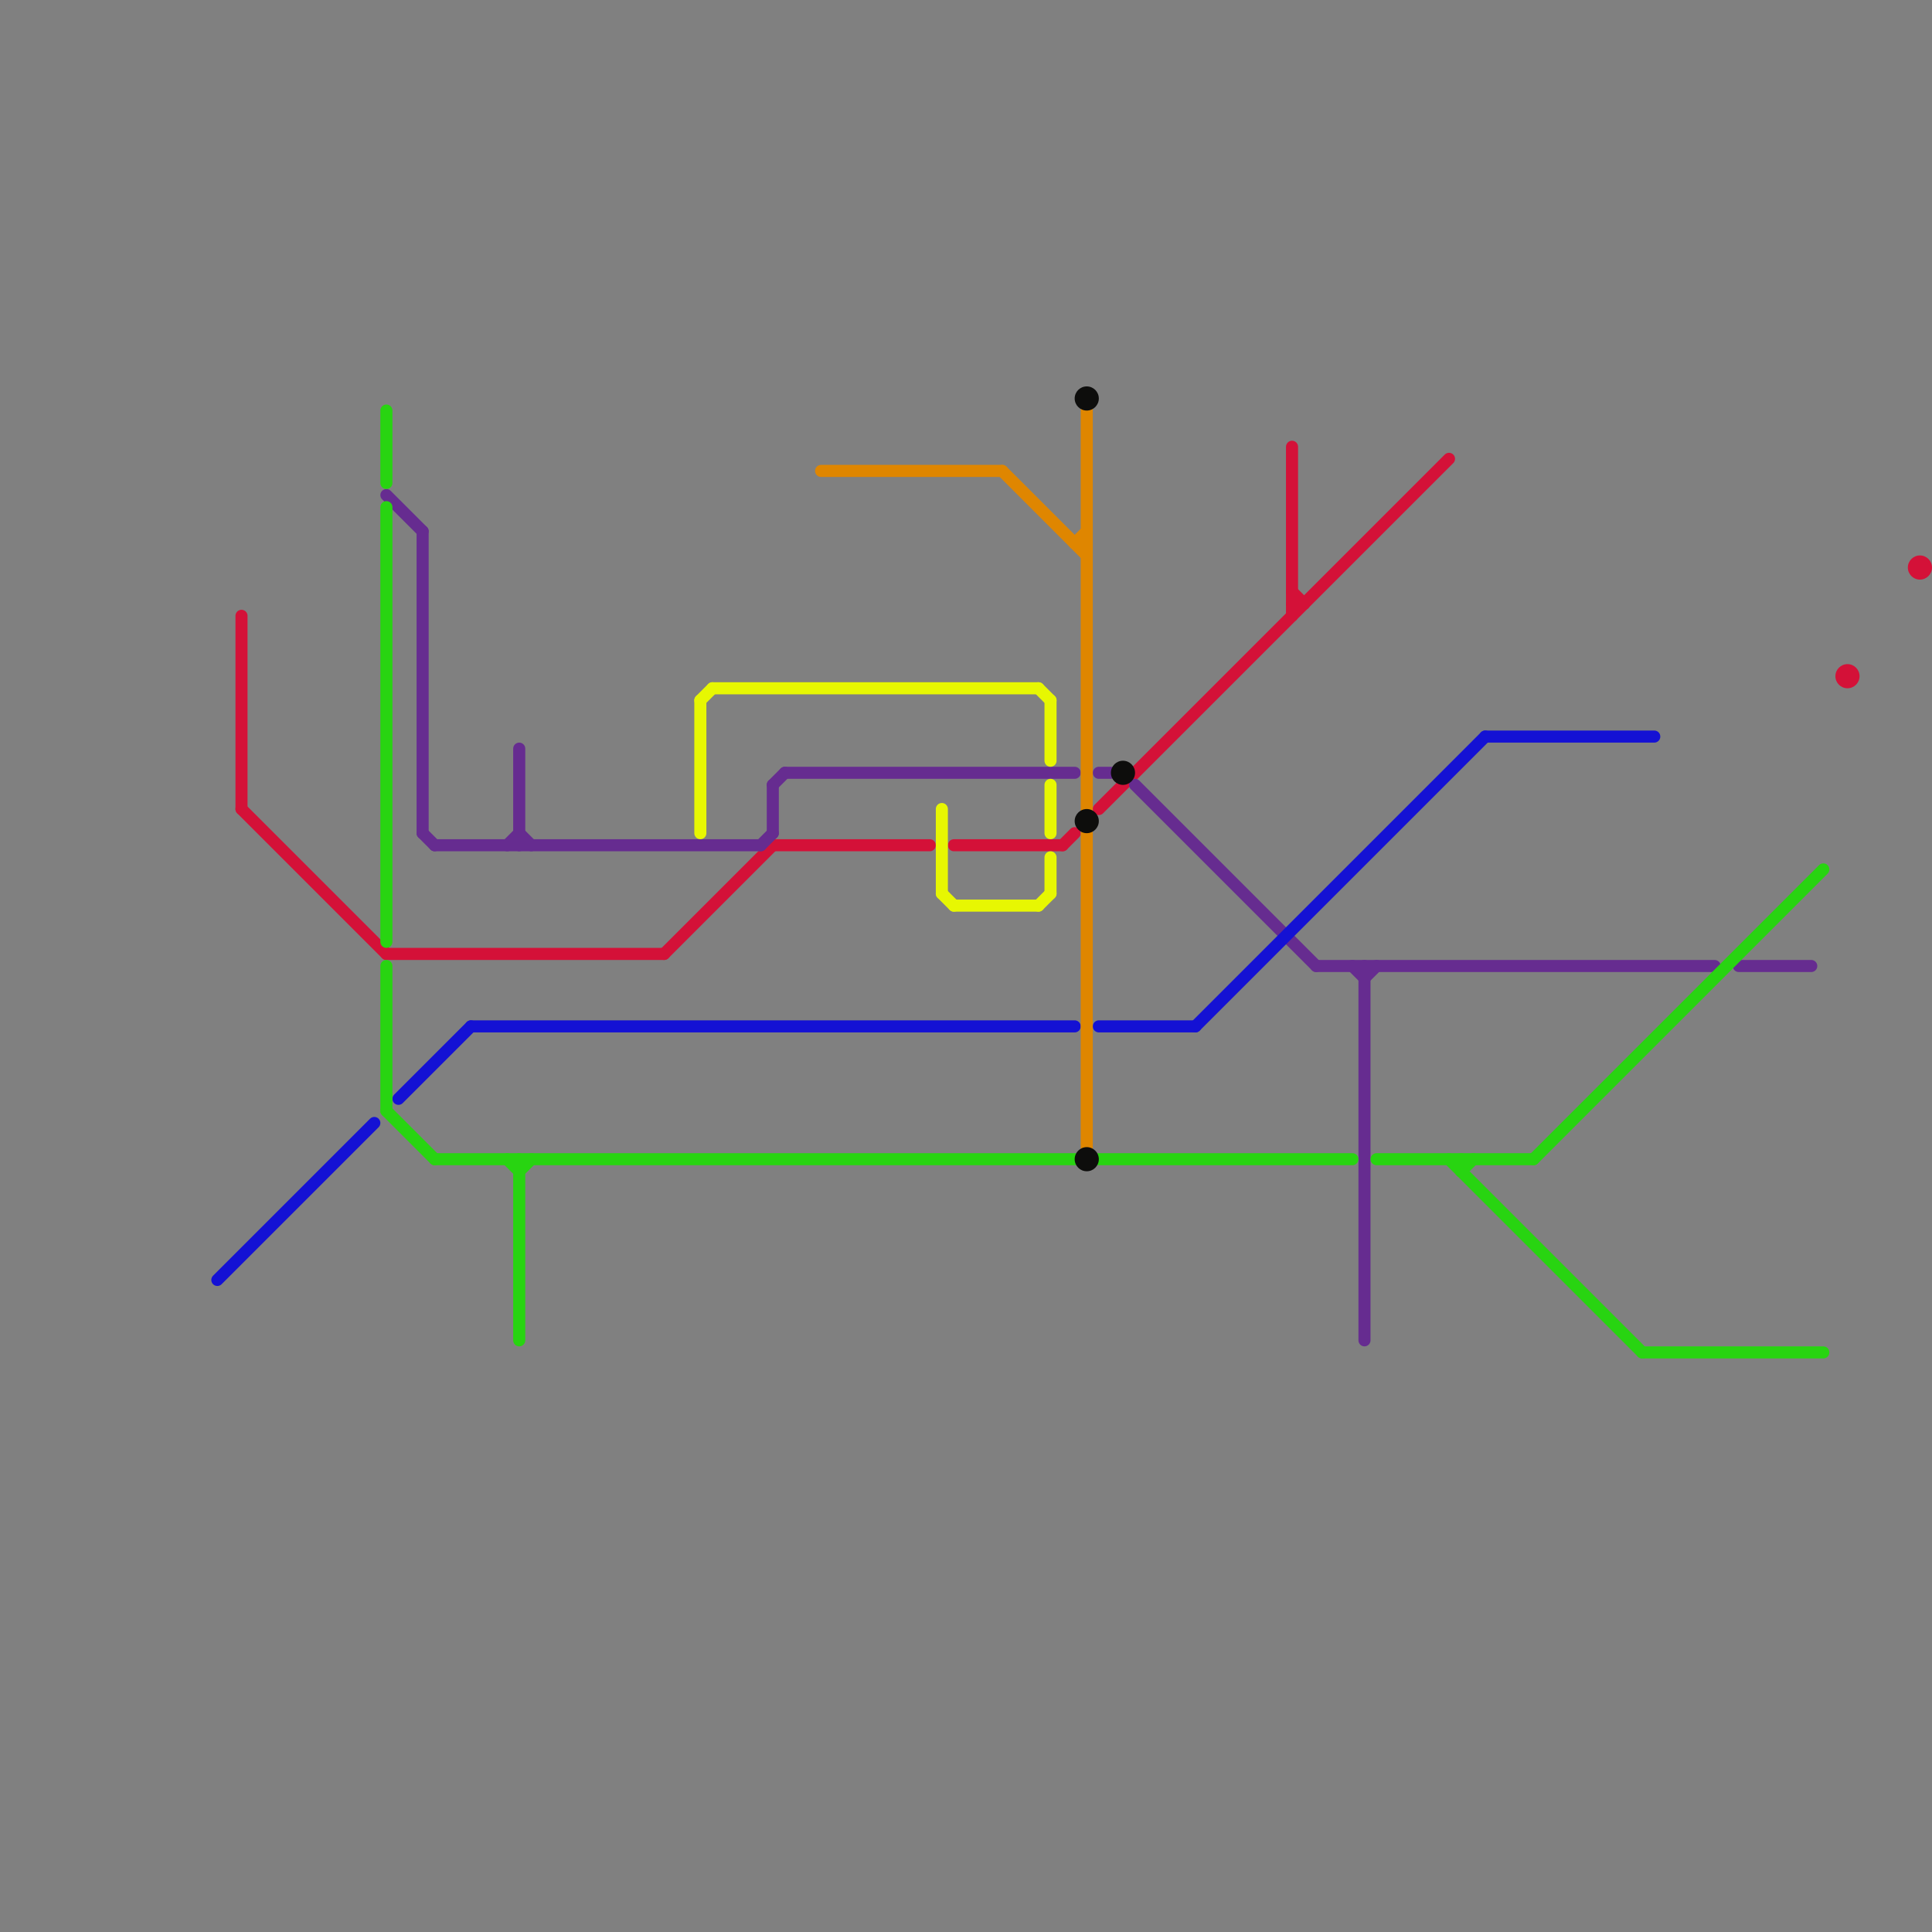 
<svg version="1.1" xmlns="http://www.w3.org/2000/svg" viewBox="0 0 160 160">
<rect x="0" y="0" width="160" height="160" fill="#808080" stroke="none"/>
<style>text { font: 1px Helvetica; font-weight: 600; white-space: pre; dominant-baseline: central; } line { stroke-width: 1; fill: none; stroke-linecap: round; stroke-linejoin: round; } .c0 { stroke: #d41138 } .c1 { stroke: #662c90 } .c2 { stroke: #1411d4 } .c3 { stroke: #28d411 } .c4 { stroke: #e7f702 } .c5 { stroke: #df8600 } .c6 { stroke: #0d0d0c }</style><defs><g id="wm-xf"><circle r="1.2" fill="#000"/><circle r="0.9" fill="#fff"/><circle r="0.6" fill="#000"/><circle r="0.3" fill="#fff"/></g><g id="wm"><circle r="0.6" fill="#000"/><circle r="0.3" fill="#fff"/></g></defs><line class="c0" x1="32" y1="79" x2="55" y2="79"/><line class="c0" x1="20" y1="67" x2="32" y2="79"/><line class="c0" x1="79" y1="70" x2="88" y2="70"/><line class="c0" x1="88" y1="70" x2="89" y2="69"/><line class="c0" x1="107" y1="49" x2="108" y2="50"/><line class="c0" x1="91" y1="67" x2="120" y2="38"/><line class="c0" x1="64" y1="70" x2="77" y2="70"/><line class="c0" x1="107" y1="50" x2="108" y2="50"/><line class="c0" x1="55" y1="79" x2="64" y2="70"/><line class="c0" x1="107" y1="37" x2="107" y2="51"/><line class="c0" x1="20" y1="51" x2="20" y2="67"/><circle cx="153" cy="56" r="1" fill="#d41138" /><circle cx="159" cy="47" r="1" fill="#d41138" /><line class="c1" x1="35" y1="69" x2="36" y2="70"/><line class="c1" x1="42" y1="70" x2="43" y2="69"/><line class="c1" x1="113" y1="81" x2="114" y2="80"/><line class="c1" x1="43" y1="69" x2="44" y2="70"/><line class="c1" x1="94" y1="65" x2="109" y2="80"/><line class="c1" x1="36" y1="70" x2="63" y2="70"/><line class="c1" x1="63" y1="70" x2="64" y2="69"/><line class="c1" x1="65" y1="64" x2="89" y2="64"/><line class="c1" x1="112" y1="80" x2="113" y2="81"/><line class="c1" x1="64" y1="65" x2="65" y2="64"/><line class="c1" x1="144" y1="80" x2="150" y2="80"/><line class="c1" x1="91" y1="64" x2="92" y2="64"/><line class="c1" x1="43" y1="62" x2="43" y2="70"/><line class="c1" x1="64" y1="65" x2="64" y2="69"/><line class="c1" x1="35" y1="44" x2="35" y2="69"/><line class="c1" x1="32" y1="41" x2="35" y2="44"/><line class="c1" x1="113" y1="80" x2="113" y2="111"/><line class="c1" x1="109" y1="80" x2="142" y2="80"/><line class="c2" x1="39" y1="85" x2="89" y2="85"/><line class="c2" x1="18" y1="106" x2="31" y2="93"/><line class="c2" x1="99" y1="85" x2="123" y2="61"/><line class="c2" x1="91" y1="85" x2="99" y2="85"/><line class="c2" x1="33" y1="91" x2="39" y2="85"/><line class="c2" x1="123" y1="61" x2="137" y2="61"/><line class="c3" x1="32" y1="34" x2="32" y2="40"/><line class="c3" x1="36" y1="96" x2="89" y2="96"/><line class="c3" x1="120" y1="96" x2="136" y2="112"/><line class="c3" x1="121" y1="97" x2="122" y2="96"/><line class="c3" x1="43" y1="97" x2="44" y2="96"/><line class="c3" x1="32" y1="80" x2="32" y2="92"/><line class="c3" x1="121" y1="96" x2="121" y2="97"/><line class="c3" x1="114" y1="96" x2="127" y2="96"/><line class="c3" x1="136" y1="112" x2="151" y2="112"/><line class="c3" x1="42" y1="96" x2="43" y2="97"/><line class="c3" x1="32" y1="42" x2="32" y2="78"/><line class="c3" x1="43" y1="96" x2="43" y2="111"/><line class="c3" x1="32" y1="92" x2="36" y2="96"/><line class="c3" x1="91" y1="96" x2="112" y2="96"/><line class="c3" x1="127" y1="96" x2="151" y2="72"/><line class="c4" x1="59" y1="57" x2="86" y2="57"/><line class="c4" x1="78" y1="74" x2="79" y2="75"/><line class="c4" x1="86" y1="57" x2="87" y2="58"/><line class="c4" x1="86" y1="75" x2="87" y2="74"/><line class="c4" x1="78" y1="67" x2="78" y2="74"/><line class="c4" x1="87" y1="58" x2="87" y2="63"/><line class="c4" x1="79" y1="75" x2="86" y2="75"/><line class="c4" x1="58" y1="58" x2="59" y2="57"/><line class="c4" x1="58" y1="58" x2="58" y2="69"/><line class="c4" x1="87" y1="65" x2="87" y2="69"/><line class="c4" x1="87" y1="71" x2="87" y2="74"/><line class="c5" x1="89" y1="45" x2="90" y2="44"/><line class="c5" x1="90" y1="69" x2="90" y2="95"/><line class="c5" x1="83" y1="39" x2="90" y2="46"/><line class="c5" x1="90" y1="34" x2="90" y2="67"/><line class="c5" x1="89" y1="45" x2="90" y2="45"/><line class="c5" x1="68" y1="39" x2="83" y2="39"/><circle cx="90" cy="68" r="1" fill="#0d0d0c" /><circle cx="93" cy="64" r="1" fill="#0d0d0c" /><circle cx="90" cy="96" r="1" fill="#0d0d0c" /><circle cx="90" cy="33" r="1" fill="#0d0d0c" />
</svg>
